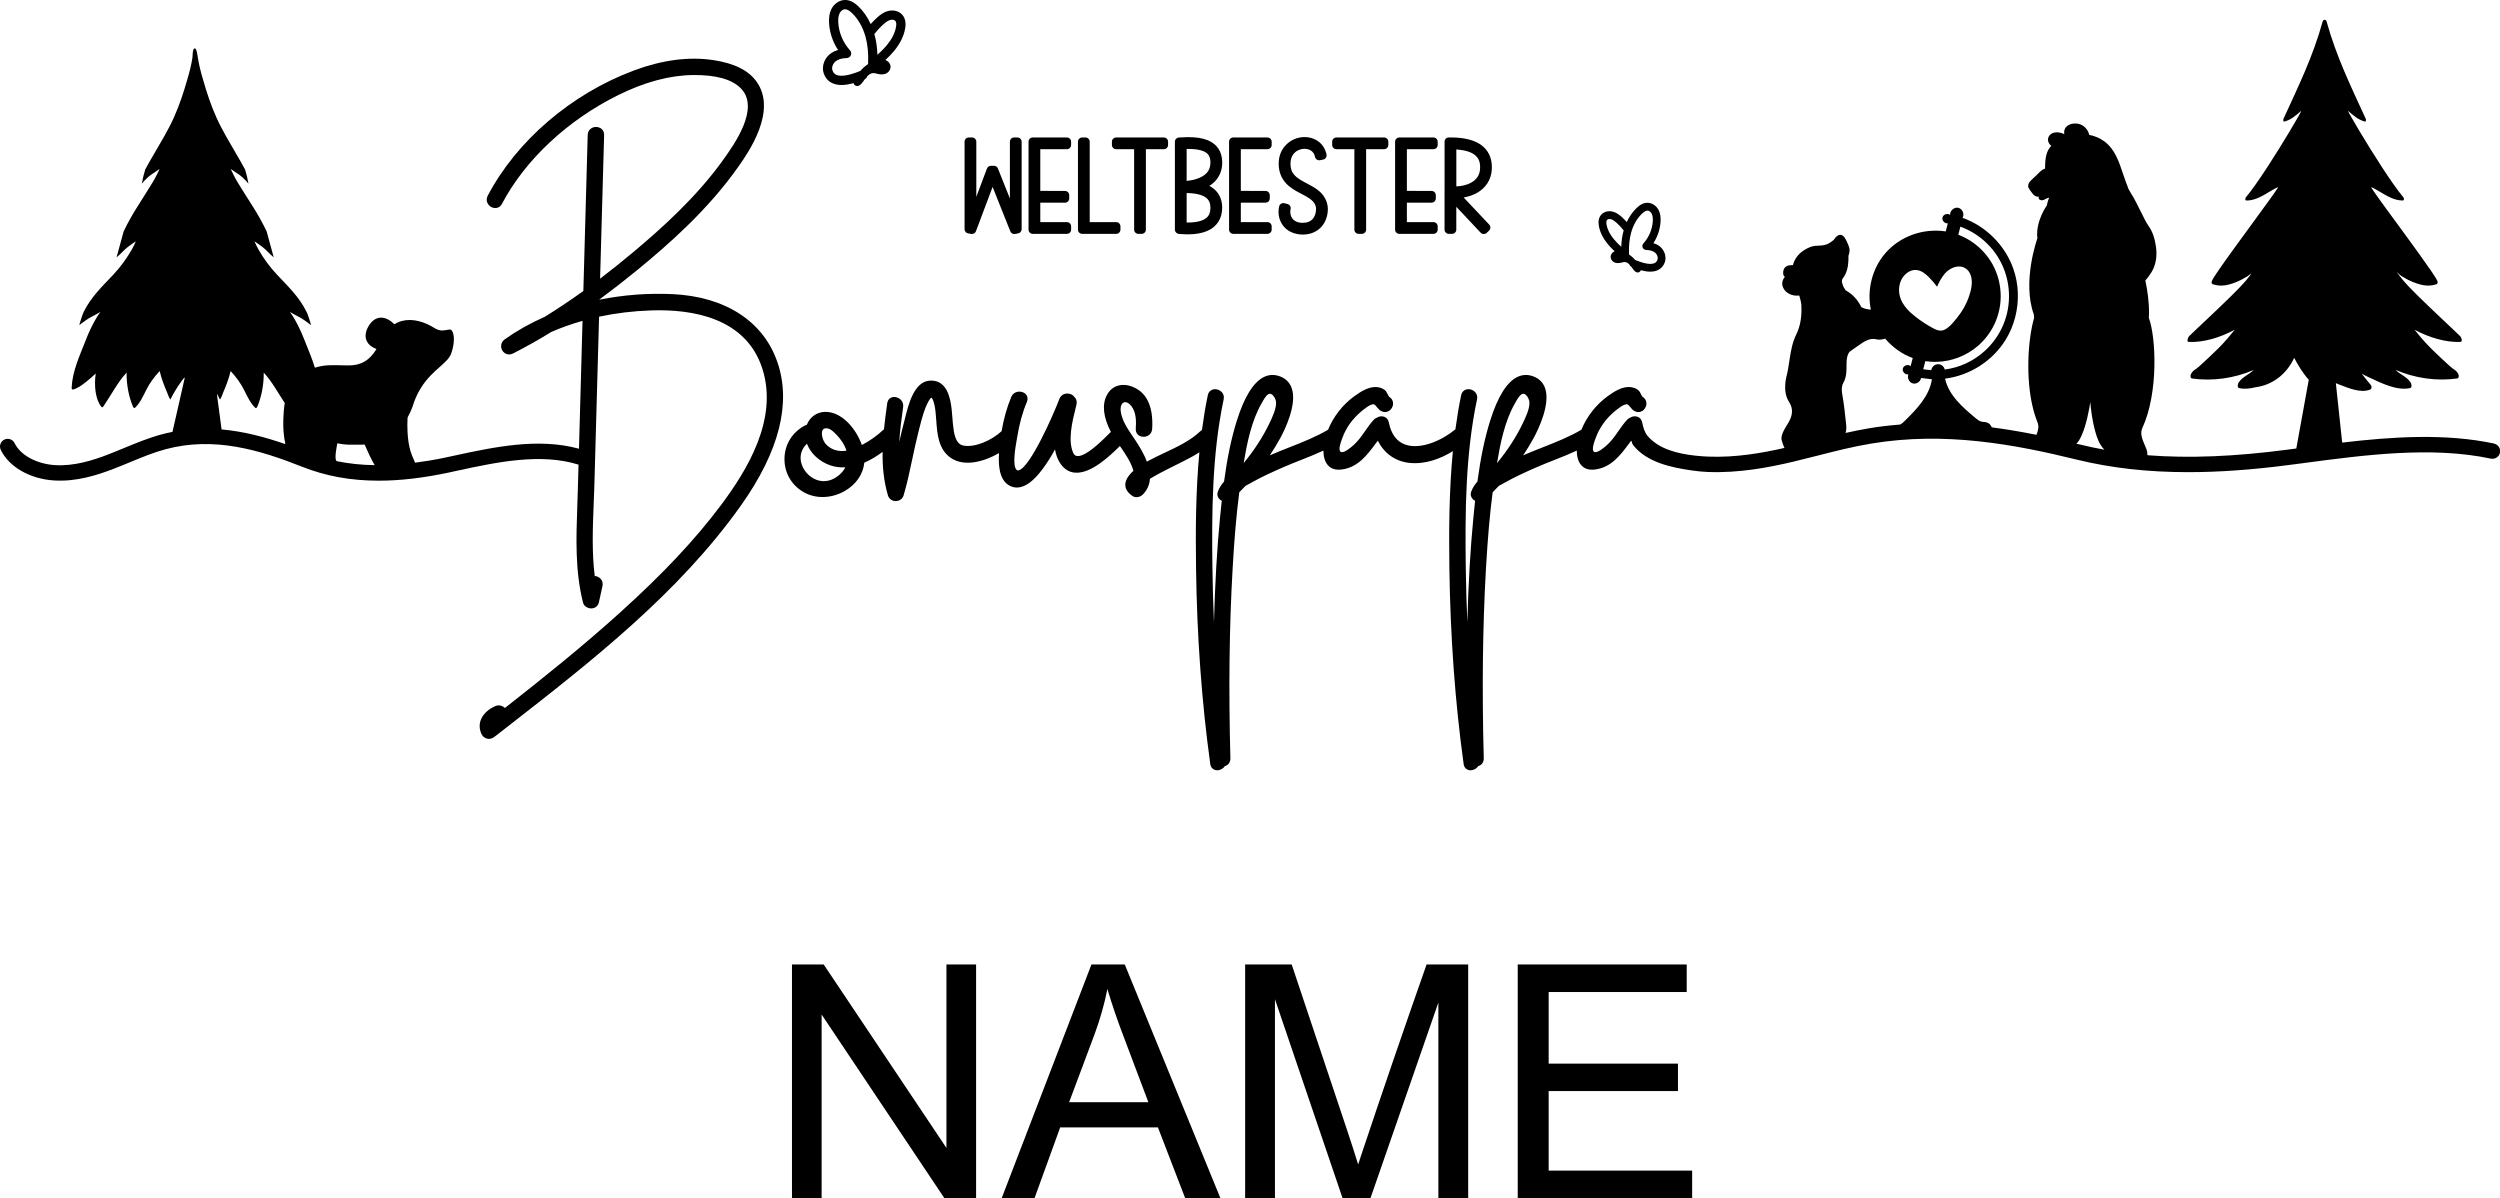 <svg viewBox="61.173 81.139 77.654 37.217" height="37.217mm" width="77.654mm" xmlns:xlink="http://www.w3.org/1999/xlink" xmlns="http://www.w3.org/2000/svg">
    <path d="M85.319,92.385C84.886,91.12,83.7,90.351,82.065,90.275C81.302,90.24,80.538,90.298,79.795,90.447L79.795,90.439C80.171,90.162,80.561,89.859,80.955,89.537C81.938,88.733,83.187,87.637,84.128,86.288C84.422,85.867,85.317,84.585,84.677,83.681C84.425,83.324,83.982,83.103,83.324,83.005C82.568,82.892,81.74,83.001,80.861,83.329C78.917,84.056,77.22,85.51,76.322,87.22C76.244,87.368,76.323,87.511,76.436,87.571C76.544,87.627,76.691,87.612,76.764,87.472C77.482,86.106,78.798,84.874,80.373,84.094C81.194,83.687,81.977,83.477,82.7,83.47C83.423,83.462,83.924,83.606,84.197,83.896C84.773,84.507,83.988,85.611,83.652,86.082C82.815,87.26,81.702,88.252,80.826,88.985C80.487,89.269,80.147,89.54,79.813,89.794L79.938,85.333C79.942,85.173,79.82,85.086,79.696,85.083C79.57,85.076,79.433,85.164,79.428,85.329L79.293,90.178C78.89,90.467,78.484,90.738,78.095,90.979C77.643,91.178,77.226,91.413,76.853,91.678C76.721,91.773,76.715,91.925,76.777,92.028C76.835,92.123,76.964,92.192,77.112,92.117C77.5,91.919,77.902,91.694,78.298,91.45C78.604,91.316,78.93,91.2,79.267,91.105L79.157,95.077C77.889,94.73,76.516,95.026,75.296,95.289L74.999,95.353C74.673,95.423,74.364,95.472,74.062,95.511C74.061,95.503,74.06,95.495,74.057,95.488C74.048,95.463,74.037,95.438,74.026,95.414C73.987,95.332,73.953,95.248,73.927,95.162C73.868,94.967,73.843,94.767,73.832,94.565C73.823,94.419,73.825,94.273,73.832,94.127C73.833,94.113,73.837,94.097,73.844,94.085C73.895,93.993,73.94,93.898,73.976,93.8C74,93.736,74.018,93.671,74.042,93.607C74.155,93.305,74.323,93.037,74.547,92.805C74.64,92.708,74.74,92.618,74.841,92.529C74.92,92.459,74.999,92.389,75.069,92.31C75.128,92.243,75.174,92.17,75.201,92.084C75.229,91.996,75.251,91.905,75.263,91.813C75.274,91.721,75.277,91.629,75.259,91.538C75.251,91.495,75.239,91.454,75.216,91.418C75.196,91.387,75.169,91.37,75.133,91.374C75.101,91.378,75.069,91.383,75.037,91.39C74.97,91.403,74.902,91.411,74.833,91.397C74.779,91.387,74.729,91.365,74.682,91.336C74.598,91.283,74.511,91.236,74.419,91.196C74.26,91.128,74.096,91.083,73.921,91.079C73.748,91.075,73.586,91.113,73.437,91.203C73.432,91.206,73.427,91.209,73.422,91.211C73.42,91.21,73.419,91.21,73.418,91.209C73.409,91.201,73.4,91.192,73.391,91.183C73.325,91.119,73.251,91.066,73.164,91.034C73.011,90.979,72.872,91.003,72.749,91.11C72.712,91.142,72.68,91.179,72.653,91.219C72.587,91.318,72.536,91.423,72.529,91.546C72.524,91.647,72.553,91.738,72.619,91.816C72.674,91.881,72.743,91.926,72.82,91.96C72.835,91.967,72.85,91.973,72.865,91.979C72.863,91.985,72.861,91.99,72.858,91.995C72.809,92.074,72.754,92.149,72.689,92.216C72.585,92.326,72.461,92.405,72.315,92.448C72.201,92.48,72.085,92.491,71.967,92.49C71.847,92.49,71.727,92.485,71.607,92.482C71.46,92.479,71.312,92.483,71.166,92.508C71.093,92.52,71.023,92.539,70.954,92.56C70.868,92.277,70.748,92.001,70.642,91.731C70.579,91.563,70.507,91.4,70.426,91.24C70.398,91.186,70.369,91.132,70.338,91.078C70.316,91.038,70.293,90.999,70.269,90.961C70.24,90.916,70.21,90.871,70.179,90.828C70.265,90.883,70.349,90.925,70.435,90.97C70.579,91.04,70.701,91.141,70.838,91.239C70.8,91.117,70.766,90.999,70.721,90.881C70.711,90.861,70.701,90.84,70.692,90.82C70.464,90.358,70.117,90.032,69.782,89.676C69.562,89.444,69.359,89.169,69.194,88.876C69.152,88.799,69.11,88.715,69.076,88.634C69.165,88.695,69.254,88.753,69.337,88.82C69.453,88.909,69.552,89.035,69.663,89.122C69.666,89.124,69.672,89.126,69.674,89.128C69.599,88.86,69.531,88.595,69.456,88.329C69.326,88.053,69.176,87.791,69.02,87.544C68.87,87.302,68.713,87.066,68.565,86.82C68.56,86.813,68.556,86.804,68.551,86.796C68.471,86.666,68.403,86.528,68.339,86.387C68.432,86.451,68.523,86.511,68.615,86.574C68.678,86.622,68.735,86.673,68.79,86.733C68.795,86.736,68.799,86.737,68.801,86.741C68.828,86.775,68.859,86.809,68.891,86.844C68.866,86.694,68.831,86.552,68.785,86.404C68.698,86.234,68.595,86.069,68.511,85.92C68.298,85.549,68.076,85.19,67.897,84.792C67.725,84.412,67.592,84.006,67.478,83.604C67.411,83.382,67.354,83.154,67.318,82.927C67.311,82.879,67.282,82.622,67.216,82.642C67.149,82.662,67.159,82.875,67.151,82.927C67.116,83.154,67.059,83.382,66.992,83.604C66.878,84.006,66.744,84.412,66.573,84.792C66.394,85.19,66.171,85.549,65.958,85.92C65.874,86.069,65.771,86.234,65.684,86.404C65.639,86.552,65.604,86.694,65.578,86.844C65.61,86.809,65.641,86.775,65.668,86.741C65.67,86.737,65.674,86.736,65.679,86.733C65.734,86.673,65.792,86.622,65.855,86.574C65.946,86.511,66.037,86.451,66.131,86.387C66.097,86.46,66.063,86.532,66.026,86.603C65.988,86.678,65.948,86.75,65.904,86.82C65.756,87.066,65.599,87.302,65.45,87.544C65.294,87.791,65.143,88.053,65.013,88.329C64.938,88.595,64.871,88.86,64.795,89.127C64.797,89.126,64.804,89.124,64.806,89.122C64.917,89.035,65.016,88.909,65.132,88.82C65.215,88.753,65.304,88.694,65.393,88.634C65.359,88.715,65.317,88.798,65.275,88.876C65.11,89.169,64.907,89.443,64.687,89.676C64.352,90.032,64.006,90.357,63.777,90.819C63.768,90.839,63.758,90.861,63.749,90.881C63.703,90.999,63.669,91.117,63.635,91.237C63.768,91.141,63.89,91.04,64.034,90.97C64.12,90.925,64.204,90.882,64.291,90.828C64.232,90.907,64.179,90.99,64.131,91.078C64.012,91.287,63.913,91.504,63.827,91.73C63.646,92.193,63.421,92.672,63.399,93.176C63.391,93.202,63.41,93.238,63.439,93.241C63.63,93.188,63.832,93.016,63.999,92.875C64.047,92.833,64.094,92.786,64.146,92.74C64.091,93.129,64.139,93.54,64.315,93.768C64.33,93.79,64.356,93.8,64.377,93.773C64.62,93.422,64.822,93.016,65.105,92.713C65.099,93.101,65.181,93.487,65.308,93.78C65.32,93.8,65.346,93.824,65.365,93.807C65.52,93.662,65.613,93.456,65.712,93.257C65.822,93.034,65.971,92.838,66.133,92.664C66.187,92.903,66.275,93.119,66.365,93.334C66.382,93.372,66.416,93.483,66.464,93.55C66.549,93.363,66.84,92.898,66.914,92.863C66.914,92.863,66.687,93.865,66.687,93.865L66.53,94.554C66.421,94.575,66.311,94.6,66.2,94.63C65.787,94.741,65.396,94.903,65.018,95.059C64.852,95.128,64.685,95.197,64.517,95.261C64.068,95.434,63.475,95.626,62.872,95.586C62.306,95.548,61.805,95.274,61.627,94.905C61.569,94.786,61.426,94.737,61.308,94.794C61.189,94.851,61.139,94.994,61.197,95.113C61.452,95.64,62.097,96.012,62.84,96.062C63.535,96.11,64.193,95.897,64.688,95.707C64.86,95.641,65.031,95.571,65.201,95.5C65.581,95.343,65.94,95.194,66.324,95.091C67.824,94.689,69.244,95.116,70.555,95.636C71.284,95.926,72.065,96.07,72.935,96.07C73.598,96.07,74.314,95.986,75.099,95.82L75.397,95.755C76.6,95.496,77.959,95.204,79.143,95.571L79.121,96.36C79.117,96.523,79.111,96.686,79.105,96.85C79.07,97.842,79.033,98.869,79.282,99.853C79.311,99.966,79.413,100.033,79.537,100.038C79.657,100.036,79.75,99.963,79.775,99.851L79.887,99.343C79.906,99.256,79.884,99.174,79.824,99.112C79.777,99.064,79.712,99.035,79.646,99.029C79.555,98.298,79.584,97.54,79.613,96.807C79.621,96.609,79.629,96.411,79.635,96.215L79.781,90.976C80.301,90.865,80.844,90.799,81.395,90.781C82.691,90.736,84.344,91.015,84.851,92.585C85.362,94.168,84.362,95.766,83.566,96.831C82.769,97.896,81.769,98.96,80.418,100.179C79.258,101.227,78.021,102.216,76.855,103.131C76.783,103.06,76.671,103.022,76.556,103.072C76.227,103.216,75.963,103.531,76.117,103.914C76.152,104,76.215,104.06,76.294,104.081C76.315,104.087,76.337,104.09,76.358,104.09C76.418,104.09,76.479,104.067,76.534,104.024L76.914,103.729C79.543,101.681,82.262,99.563,84.2,96.823C85.38,95.153,85.757,93.66,85.32,92.384L85.319,92.385zM71.629,95.462C71.605,95.434,71.598,95.4,71.596,95.365C71.592,95.294,71.599,95.224,71.609,95.154C71.62,95.082,71.632,95.011,71.644,94.94C71.646,94.93,71.648,94.921,71.65,94.909C71.676,94.913,71.701,94.917,71.725,94.922C71.857,94.945,71.989,94.956,72.123,94.952C72.216,94.95,72.309,94.953,72.402,94.952C72.434,94.952,72.466,94.948,72.499,94.946C72.503,94.955,72.507,94.963,72.51,94.971C72.598,95.179,72.694,95.382,72.805,95.578C72.807,95.582,72.809,95.585,72.811,95.588C72.397,95.581,72.003,95.541,71.629,95.462L71.629,95.462zM68.056,94.478L67.908,93.366C67.949,93.438,67.984,93.503,68.005,93.551C68.054,93.484,68.087,93.372,68.104,93.335C68.194,93.119,68.283,92.903,68.336,92.664C68.499,92.839,68.647,93.035,68.758,93.258C68.857,93.457,68.95,93.662,69.104,93.808C69.124,93.825,69.15,93.801,69.161,93.781C69.289,93.487,69.37,93.102,69.365,92.713C69.618,92.985,69.807,93.338,70.019,93.66C70.015,93.682,70.01,93.705,70.007,93.727C69.998,93.788,69.992,93.849,69.987,93.91C69.981,94.001,69.977,94.093,69.973,94.184C69.968,94.301,69.972,94.418,69.98,94.535C69.99,94.67,70.009,94.803,70.036,94.934C69.401,94.713,68.741,94.538,68.057,94.478L68.056,94.478z" style="stroke:none;fill:#000000;fill-rule:evenodd"></path>
    <path d="M91.243,88.388L91.34,88.405C91.402,88.417,91.465,88.382,91.487,88.322L92.005,86.945L92.555,88.325C92.576,88.376,92.625,88.409,92.678,88.409C92.687,88.409,92.695,88.408,92.703,88.406L92.8,88.388C92.862,88.376,92.907,88.321,92.907,88.257L92.907,85.541C92.907,85.468,92.848,85.409,92.774,85.409L92.674,85.409C92.601,85.409,92.542,85.468,92.542,85.541L92.542,87.305C92.542,87.305,92.17,86.372,92.17,86.372C92.15,86.321,92.106,86.289,92.045,86.288L91.952,86.289C91.897,86.289,91.848,86.324,91.829,86.375L91.499,87.253L91.499,85.541C91.499,85.468,91.44,85.409,91.366,85.409L91.266,85.409C91.193,85.409,91.134,85.468,91.134,85.541L91.134,88.258C91.134,88.322,91.18,88.377,91.243,88.388L91.243,88.388z" style="stroke:none;fill:#000000;fill-rule:evenodd"></path>
    <path d="M93.253,88.403L94.311,88.403C94.384,88.403,94.444,88.344,94.444,88.271L94.444,88.171C94.444,88.097,94.384,88.038,94.311,88.038L93.486,88.038L93.486,87.434L94.252,87.435L94.253,87.435C94.288,87.435,94.321,87.421,94.346,87.397C94.371,87.372,94.385,87.338,94.385,87.303L94.385,87.203C94.386,87.129,94.326,87.07,94.253,87.07L93.486,87.068L93.486,85.774L94.311,85.774C94.384,85.774,94.443,85.714,94.443,85.641L94.443,85.541C94.443,85.468,94.384,85.409,94.311,85.409L93.253,85.409C93.18,85.409,93.121,85.468,93.121,85.541L93.121,88.271C93.121,88.344,93.18,88.403,93.253,88.403L93.253,88.403z" style="stroke:none;fill:#000000;fill-rule:evenodd"></path>
    <path d="M94.789,88.403L95.844,88.403C95.917,88.403,95.976,88.344,95.976,88.271L95.976,88.171C95.976,88.097,95.917,88.038,95.844,88.038L95.021,88.038L95.021,85.541C95.021,85.468,94.962,85.409,94.889,85.409L94.789,85.409C94.715,85.409,94.656,85.468,94.656,85.541L94.656,88.271C94.656,88.344,94.715,88.403,94.789,88.403L94.789,88.403z" style="stroke:none;fill:#000000;fill-rule:evenodd"></path>
    <path d="M95.844,85.774L96.401,85.774L96.401,88.271C96.401,88.344,96.46,88.403,96.533,88.403L96.633,88.403C96.707,88.403,96.766,88.344,96.766,88.271L96.766,85.774L97.323,85.774C97.396,85.774,97.455,85.714,97.455,85.641L97.455,85.541C97.455,85.468,97.396,85.409,97.323,85.409L95.844,85.409C95.771,85.409,95.711,85.468,95.711,85.541L95.711,85.641C95.711,85.714,95.771,85.774,95.844,85.774L95.844,85.774z" style="stroke:none;fill:#000000;fill-rule:evenodd"></path>
    <path d="M97.788,88.404L97.834,88.408C97.914,88.414,97.994,88.418,98.073,88.418C98.313,88.418,98.517,88.382,98.679,88.31C98.974,88.18,99.136,87.924,99.136,87.59C99.136,87.395,99.077,87.222,98.966,87.092C98.905,87.021,98.828,86.961,98.737,86.913C98.798,86.875,98.852,86.832,98.9,86.784C99.045,86.639,99.127,86.448,99.136,86.232L99.137,86.186C99.137,86.019,99.097,85.875,99.02,85.757C98.942,85.641,98.828,85.551,98.68,85.492C98.525,85.43,98.332,85.399,98.09,85.399L98.05,85.399C97.979,85.4,97.908,85.403,97.838,85.408L97.792,85.41C97.722,85.415,97.667,85.473,97.667,85.543L97.667,88.271C97.667,88.34,97.72,88.398,97.789,88.404L97.788,88.404zM98.032,87.135C98.167,87.138,98.325,87.149,98.462,87.193C98.562,87.226,98.638,87.272,98.688,87.33C98.744,87.396,98.77,87.478,98.77,87.59C98.77,87.787,98.699,87.902,98.531,87.976C98.411,88.029,98.234,88.055,98.032,88.052L98.032,87.134L98.032,87.135zM98.054,85.765L98.089,85.765C98.284,85.766,98.437,85.788,98.544,85.831C98.623,85.863,98.679,85.904,98.715,85.959C98.753,86.017,98.771,86.091,98.771,86.185L98.77,86.217C98.765,86.345,98.724,86.443,98.641,86.526C98.57,86.597,98.47,86.654,98.342,86.696C98.228,86.733,98.114,86.751,98.032,86.759L98.032,85.766C98.039,85.766,98.046,85.766,98.054,85.765L98.054,85.765z" style="stroke:none;fill:#000000;fill-rule:evenodd"></path>
    <path d="M99.483,88.403L100.54,88.403C100.613,88.403,100.673,88.344,100.673,88.271L100.673,88.171C100.673,88.097,100.613,88.038,100.54,88.038L99.715,88.038L99.715,87.434L100.481,87.435C100.521,87.432,100.55,87.422,100.575,87.397C100.6,87.372,100.614,87.338,100.614,87.303L100.614,87.203C100.614,87.129,100.555,87.07,100.482,87.07L99.715,87.068L99.715,85.774L100.54,85.774C100.613,85.774,100.673,85.714,100.673,85.641L100.673,85.541C100.673,85.468,100.613,85.409,100.54,85.409L99.482,85.409C99.409,85.409,99.35,85.468,99.35,85.541L99.35,88.271C99.35,88.344,99.409,88.403,99.482,88.403L99.483,88.403z" style="stroke:none;fill:#000000;fill-rule:evenodd"></path>
    <path d="M101.164,87.475L101.067,87.451C101.033,87.443,100.997,87.448,100.966,87.467C100.936,87.485,100.914,87.514,100.906,87.549C100.892,87.605,100.885,87.663,100.885,87.721C100.885,87.865,100.927,88.003,101.005,88.118C101.135,88.31,101.354,88.419,101.635,88.426C101.889,88.426,102.106,88.328,102.246,88.151C102.357,88.011,102.418,87.826,102.418,87.629C102.418,87.615,102.417,87.602,102.416,87.578C102.395,87.376,102.302,87.204,102.139,87.067C102.025,86.972,101.895,86.904,101.769,86.838L101.71,86.807C101.594,86.745,101.464,86.672,101.379,86.576C101.294,86.481,101.257,86.371,101.257,86.221C101.257,85.93,101.445,85.796,101.622,85.767C101.716,85.752,101.81,85.767,101.881,85.808C101.955,85.852,102,85.918,102.019,86.01C102.033,86.082,102.104,86.129,102.174,86.115L102.273,86.096C102.344,86.081,102.391,86.012,102.377,85.94C102.339,85.747,102.228,85.588,102.064,85.493C101.956,85.43,101.828,85.396,101.695,85.396L101.692,85.396C101.65,85.396,101.606,85.4,101.564,85.407C101.24,85.46,100.891,85.737,100.891,86.221C100.891,86.457,100.964,86.658,101.106,86.819C101.231,86.96,101.388,87.05,101.539,87.13L101.595,87.159C101.712,87.221,101.823,87.279,101.904,87.347C101.998,87.426,102.041,87.503,102.052,87.606L102.052,87.628C102.052,87.742,102.019,87.85,101.96,87.924C101.887,88.016,101.781,88.061,101.629,88.061L101.629,88.061C101.479,88.057,101.371,88.007,101.307,87.913C101.271,87.859,101.251,87.791,101.251,87.72C101.251,87.691,101.254,87.663,101.261,87.636C101.278,87.565,101.235,87.493,101.164,87.476L101.164,87.475z" style="stroke:none;fill:#000000;fill-rule:evenodd"></path>
    <path d="M102.685,85.774L103.242,85.774L103.242,88.271C103.242,88.344,103.301,88.403,103.374,88.403L103.474,88.403C103.548,88.403,103.607,88.344,103.607,88.271L103.607,85.774L104.164,85.774C104.237,85.774,104.297,85.714,104.297,85.641L104.297,85.541C104.297,85.468,104.237,85.409,104.164,85.409L102.685,85.409C102.612,85.409,102.552,85.468,102.552,85.541L102.552,85.641C102.552,85.714,102.612,85.774,102.685,85.774z" style="stroke:none;fill:#000000;fill-rule:evenodd"></path>
    <path d="M104.64,88.403L105.698,88.403C105.771,88.403,105.83,88.344,105.83,88.271L105.83,88.171C105.83,88.097,105.771,88.038,105.698,88.038L104.873,88.038L104.873,87.434L105.639,87.435C105.673,87.432,105.708,87.422,105.733,87.397C105.757,87.372,105.772,87.338,105.772,87.303L105.772,87.203C105.772,87.129,105.713,87.07,105.64,87.07L104.873,87.068L104.873,85.774L105.697,85.774C105.771,85.774,105.83,85.714,105.83,85.641L105.83,85.541C105.83,85.468,105.771,85.409,105.697,85.409L104.64,85.409C104.567,85.409,104.507,85.468,104.507,85.541L104.507,88.271C104.507,88.344,104.567,88.403,104.64,88.403L104.64,88.403z" style="stroke:none;fill:#000000;fill-rule:evenodd"></path>
    <path d="M106.176,88.403L106.276,88.403C106.349,88.403,106.408,88.344,106.408,88.271L106.408,87.563C106.408,87.563,107.165,88.367,107.165,88.367C107.189,88.392,107.222,88.407,107.257,88.408L107.261,88.408C107.295,88.408,107.328,88.395,107.352,88.372L107.425,88.304C107.478,88.253,107.481,88.169,107.431,88.116L106.636,87.273C106.791,87.246,106.933,87.197,107.055,87.128C107.325,86.974,107.486,86.724,107.509,86.424C107.512,86.393,107.513,86.362,107.513,86.332C107.513,86.045,107.403,85.81,107.194,85.653C106.974,85.488,106.658,85.408,106.227,85.408L106.177,85.408C106.103,85.408,106.044,85.467,106.044,85.54L106.043,88.27C106.043,88.306,106.057,88.339,106.082,88.364C106.107,88.389,106.14,88.403,106.175,88.403L106.176,88.403zM106.409,86.929L106.409,85.78C106.66,85.798,106.854,85.854,106.974,85.945C107.093,86.034,107.148,86.156,107.148,86.327C107.148,86.349,107.147,86.372,107.145,86.396C107.131,86.579,107.042,86.715,106.874,86.81C106.75,86.881,106.587,86.922,106.409,86.929L106.409,86.929z" style="stroke:none;fill:#000000;fill-rule:evenodd"></path>
    <path d="M111.115,88.723C111.173,88.794,111.24,88.863,111.326,88.944L111.323,88.945C111.252,88.976,111.204,89.041,111.202,89.112C111.199,89.194,111.26,89.273,111.346,89.3C111.412,89.32,111.476,89.311,111.529,89.298L111.558,89.292C111.589,89.284,111.619,89.276,111.643,89.278C111.706,89.28,111.763,89.332,111.785,89.354C111.795,89.386,111.816,89.411,111.844,89.426C111.853,89.438,111.862,89.449,111.871,89.462L111.896,89.497C111.937,89.552,111.983,89.603,112.042,89.603C112.052,89.603,112.062,89.602,112.071,89.599C112.085,89.595,112.123,89.58,112.139,89.532C112.249,89.562,112.345,89.577,112.432,89.577L112.433,89.577C112.517,89.577,112.593,89.563,112.657,89.535C112.764,89.488,112.84,89.406,112.883,89.291C112.941,89.132,112.887,88.935,112.75,88.811C112.691,88.757,112.617,88.717,112.53,88.692C112.659,88.495,112.736,88.267,112.752,88.032C112.762,87.888,112.744,87.771,112.697,87.674C112.63,87.536,112.497,87.443,112.359,87.438C112.241,87.432,112.128,87.486,112.008,87.6C111.884,87.719,111.782,87.865,111.703,88.036C111.647,87.974,111.597,87.923,111.546,87.877C111.473,87.813,111.384,87.743,111.271,87.713C111.131,87.676,110.987,87.716,110.903,87.816C110.833,87.901,110.81,88.018,110.837,88.163C110.872,88.353,110.965,88.541,111.115,88.722L111.115,88.723zM111.09,87.971C111.112,87.944,111.162,87.935,111.21,87.947C111.273,87.964,111.334,88.013,111.385,88.058C111.464,88.128,111.538,88.208,111.607,88.296L111.606,88.299C111.562,88.456,111.538,88.621,111.531,88.804C111.459,88.738,111.374,88.657,111.302,88.569C111.178,88.419,111.102,88.268,111.076,88.12C111.063,88.05,111.068,87.997,111.09,87.97L111.09,87.971zM111.839,88.365C111.905,88.127,112.021,87.923,112.176,87.775C112.242,87.712,112.299,87.68,112.347,87.68L112.35,87.68C112.398,87.682,112.452,87.723,112.479,87.781C112.508,87.839,112.518,87.914,112.511,88.016C112.493,88.27,112.39,88.513,112.219,88.701C112.187,88.736,112.178,88.787,112.197,88.83C112.216,88.874,112.259,88.903,112.306,88.903C112.428,88.906,112.528,88.937,112.588,88.991C112.653,89.049,112.681,89.14,112.656,89.207C112.636,89.261,112.607,89.294,112.561,89.314C112.447,89.363,112.247,89.33,111.967,89.216C111.935,89.181,111.906,89.151,111.878,89.125C111.847,89.098,111.813,89.071,111.774,89.045C111.762,88.787,111.784,88.564,111.839,88.365L111.839,88.365z" style="stroke:none;fill:#000000;fill-rule:evenodd"></path>
    <path d="M86.763,83.428C86.815,83.57,86.908,83.671,87.039,83.727C87.202,83.798,87.414,83.797,87.683,83.721C87.702,83.783,87.749,83.802,87.765,83.806C87.776,83.81,87.788,83.811,87.799,83.811C87.87,83.811,87.926,83.749,87.975,83.682L88.007,83.639C88.018,83.623,88.029,83.608,88.041,83.593C88.077,83.575,88.103,83.542,88.113,83.506C88.147,83.471,88.216,83.411,88.295,83.409C88.326,83.407,88.362,83.416,88.407,83.427L88.437,83.434C88.502,83.449,88.58,83.461,88.66,83.436C88.765,83.404,88.838,83.309,88.835,83.209C88.832,83.124,88.775,83.045,88.689,83.008C88.684,83.006,88.68,83.004,88.675,83.003C88.786,82.9,88.87,82.812,88.944,82.722C89.129,82.498,89.245,82.266,89.287,82.032C89.32,81.853,89.293,81.71,89.206,81.606C89.105,81.484,88.929,81.436,88.757,81.481C88.618,81.517,88.508,81.604,88.419,81.683C88.354,81.741,88.29,81.806,88.219,81.886C88.12,81.672,87.992,81.487,87.837,81.339C87.691,81.198,87.549,81.133,87.407,81.139C87.238,81.146,87.076,81.26,86.993,81.429C86.936,81.548,86.914,81.692,86.926,81.869C86.946,82.163,87.042,82.447,87.205,82.692C87.094,82.723,87.001,82.773,86.926,82.841C86.758,82.993,86.691,83.234,86.763,83.429L86.763,83.428zM88.61,81.897C88.674,81.84,88.75,81.779,88.83,81.758C88.891,81.742,88.957,81.755,88.985,81.789C89.014,81.824,89.021,81.891,89.004,81.98C88.97,82.165,88.876,82.353,88.723,82.539C88.629,82.652,88.523,82.754,88.427,82.841C88.419,82.609,88.389,82.4,88.334,82.203L88.332,82.195C88.418,82.085,88.511,81.985,88.61,81.897L88.61,81.897zM87.118,83.054C87.194,82.985,87.319,82.946,87.472,82.943C87.528,82.942,87.579,82.908,87.601,82.857C87.624,82.805,87.614,82.745,87.576,82.703C87.363,82.469,87.233,82.165,87.212,81.849C87.203,81.722,87.216,81.628,87.251,81.555C87.287,81.48,87.354,81.428,87.417,81.426L87.421,81.426C87.482,81.426,87.555,81.466,87.638,81.545C87.83,81.73,87.975,81.984,88.057,82.28C88.126,82.528,88.152,82.806,88.137,83.129C88.087,83.162,88.045,83.195,88.007,83.23C87.971,83.262,87.934,83.299,87.896,83.342C87.547,83.485,87.297,83.526,87.153,83.464C87.094,83.438,87.057,83.396,87.032,83.329C87,83.243,87.036,83.127,87.118,83.054L87.118,83.054z" style="stroke:none;fill:#000000;fill-rule:evenodd"></path>
    <path d="M138.642,94.916C137.132,94.595,135.482,94.703,133.925,94.887C133.925,94.887,133.807,93.779,133.807,93.779L133.728,93.04C133.754,93.052,133.78,93.063,133.806,93.073C134.104,93.185,134.493,93.362,134.794,93.239C134.847,93.217,134.849,93.136,134.809,93.091C134.714,92.983,134.625,92.867,134.536,92.749C134.609,92.788,134.682,92.827,134.757,92.86C135.147,93.039,135.609,93.28,136.029,93.195C136.104,93.18,136.082,93.066,136.047,93.014C135.921,92.832,135.732,92.777,135.58,92.628C136.197,92.891,136.85,92.983,137.499,92.895C137.552,92.887,137.557,92.799,137.53,92.754C137.445,92.609,137.4,92.634,137.275,92.518C137.088,92.345,136.9,92.176,136.718,91.995C136.667,91.944,136.617,91.893,136.567,91.84C136.557,91.829,136.547,91.819,136.537,91.808C136.487,91.755,136.438,91.7,136.389,91.644C136.315,91.559,136.244,91.469,136.172,91.381C136.637,91.629,137.143,91.777,137.596,91.76C137.678,91.756,137.626,91.619,137.594,91.586C137.414,91.405,136.735,90.783,136.24,90.291C136.222,90.273,136.205,90.256,136.188,90.238C136.181,90.231,136.174,90.224,136.167,90.217C136.149,90.199,136.131,90.181,136.113,90.163C136.108,90.158,136.102,90.152,136.097,90.147C136.052,90.101,136.01,90.057,135.97,90.015C135.965,90.009,135.96,90.003,135.954,89.998C135.941,89.983,135.928,89.969,135.915,89.955C135.909,89.948,135.902,89.941,135.896,89.935C135.885,89.922,135.874,89.91,135.864,89.898C135.858,89.892,135.852,89.885,135.847,89.879C135.837,89.867,135.827,89.855,135.817,89.844C135.813,89.839,135.808,89.834,135.804,89.829C135.791,89.813,135.778,89.797,135.767,89.783C135.72,89.725,135.675,89.666,135.63,89.606C135.63,89.601,135.63,89.598,135.63,89.596C135.648,89.616,135.667,89.636,135.688,89.653C135.735,89.695,135.786,89.729,135.841,89.756C135.921,89.809,136.032,89.863,136.119,89.897C136.37,89.997,136.596,90.055,136.854,89.967C136.895,89.953,136.898,89.9,136.879,89.857C136.78,89.645,135.984,88.569,135.41,87.783C135.39,87.757,135.372,87.731,135.353,87.706C135.305,87.64,135.259,87.576,135.214,87.515C135.147,87.422,135.085,87.337,135.03,87.259C134.993,87.207,134.961,87.161,134.933,87.121C134.928,87.114,134.923,87.107,134.919,87.101C134.913,87.091,134.906,87.082,134.9,87.073C134.89,87.059,134.882,87.046,134.874,87.034C134.87,87.029,134.868,87.025,134.865,87.02C134.859,87.012,134.854,87.003,134.849,86.996C134.847,86.992,134.845,86.989,134.843,86.985C134.837,86.976,134.831,86.967,134.828,86.96C134.807,86.921,135.106,87.102,135.064,87.077C135.306,87.221,135.536,87.367,135.806,87.367C135.849,87.367,135.857,87.303,135.826,87.268C135.473,86.851,134.842,85.847,134.451,85.192C134.349,85.021,134.263,84.874,134.203,84.767C134.201,84.764,134.199,84.761,134.198,84.758C134.188,84.742,134.179,84.726,134.171,84.711C134.167,84.704,134.163,84.698,134.16,84.691C134.157,84.685,134.154,84.68,134.151,84.675C134.146,84.665,134.141,84.656,134.137,84.648C134.135,84.645,134.134,84.642,134.132,84.64C134.128,84.632,134.124,84.624,134.121,84.617C134.12,84.615,134.119,84.613,134.118,84.611C134.114,84.604,134.111,84.598,134.11,84.594C134.11,84.588,134.109,84.584,134.109,84.584C134.283,84.734,134.425,84.86,134.626,84.914C134.667,84.925,134.672,84.862,134.657,84.829C134.204,83.841,133.742,82.899,133.441,81.808C133.435,81.785,133.422,81.77,133.407,81.762C133.403,81.758,133.399,81.755,133.392,81.754C133.389,81.754,133.384,81.753,133.379,81.753C133.375,81.753,133.371,81.754,133.366,81.755C133.361,81.756,133.356,81.758,133.352,81.762C133.338,81.771,133.324,81.785,133.318,81.808C133.017,82.899,132.554,83.841,132.102,84.829C132.087,84.862,132.092,84.926,132.133,84.914C132.334,84.86,132.477,84.734,132.65,84.584C132.65,84.584,132.648,84.591,132.646,84.602C132.644,84.608,132.64,84.615,132.636,84.623C132.635,84.626,132.634,84.628,132.633,84.63C132.628,84.638,132.623,84.648,132.618,84.658C132.617,84.661,132.615,84.664,132.613,84.667C132.609,84.675,132.604,84.684,132.599,84.693C132.596,84.698,132.593,84.704,132.59,84.709C132.585,84.719,132.579,84.728,132.574,84.739C132.567,84.75,132.561,84.762,132.554,84.774C132.552,84.778,132.549,84.782,132.547,84.786C132.484,84.897,132.396,85.047,132.292,85.221C131.9,85.876,131.282,86.857,130.933,87.269C130.903,87.304,130.91,87.368,130.954,87.368C131.223,87.368,131.454,87.222,131.695,87.078C131.662,87.097,131.841,86.989,131.908,86.962C131.922,86.956,131.93,86.954,131.932,86.957C131.931,86.959,131.93,86.962,131.929,86.964C131.925,86.972,131.919,86.981,131.912,86.993C131.911,86.995,131.909,86.997,131.908,87C131.902,87.009,131.895,87.02,131.887,87.031C131.885,87.035,131.883,87.039,131.88,87.042C131.873,87.053,131.865,87.065,131.856,87.078C131.852,87.084,131.849,87.089,131.845,87.095C131.837,87.105,131.829,87.117,131.821,87.129C131.78,87.188,131.729,87.259,131.671,87.34C131.142,88.078,130,89.601,129.881,89.857C129.861,89.9,129.864,89.954,129.905,89.967C130.164,90.055,130.389,89.998,130.641,89.898C130.727,89.863,130.839,89.809,130.92,89.757C130.966,89.734,131.01,89.704,131.051,89.67C131.065,89.659,131.078,89.647,131.092,89.634C131.086,89.648,131.079,89.664,131.072,89.683C131.046,89.717,131.019,89.751,130.992,89.784C130.981,89.8,130.967,89.816,130.952,89.833C130.948,89.838,130.944,89.843,130.94,89.848C130.928,89.862,130.916,89.876,130.903,89.891C130.899,89.896,130.894,89.901,130.889,89.906C130.854,89.945,130.815,89.988,130.772,90.033C130.766,90.04,130.759,90.047,130.753,90.054C130.737,90.07,130.72,90.087,130.704,90.105C130.697,90.112,130.689,90.119,130.682,90.127C130.66,90.15,130.638,90.172,130.615,90.196C130.613,90.197,130.612,90.198,130.61,90.2C130.585,90.226,130.559,90.252,130.532,90.279C130.526,90.284,130.52,90.29,130.515,90.296C130.491,90.32,130.467,90.343,130.443,90.367C129.957,90.846,129.336,91.415,129.166,91.587C129.133,91.62,129.082,91.757,129.164,91.761C129.617,91.778,130.122,91.63,130.587,91.382C130.515,91.47,130.444,91.56,130.37,91.645C130.325,91.697,130.279,91.748,130.233,91.798C130.223,91.808,130.214,91.819,130.204,91.829C130.159,91.876,130.114,91.923,130.068,91.969C129.878,92.16,129.681,92.338,129.484,92.519C129.359,92.635,129.315,92.61,129.23,92.755C129.202,92.8,129.208,92.889,129.26,92.896C129.91,92.984,130.562,92.892,131.176,92.632C131.028,92.778,130.839,92.833,130.713,93.015C130.677,93.067,130.656,93.181,130.731,93.196C130.896,93.23,131.068,93.21,131.239,93.166C131.719,93.106,132.181,92.798,132.435,92.254C132.524,92.43,132.624,92.594,132.735,92.746C132.78,92.808,132.831,92.878,132.887,92.935L132.5,95.07L132.236,95.105C130.594,95.321,129.17,95.379,127.886,95.28C127.88,95.27,127.875,95.26,127.869,95.251C127.909,95.064,127.583,94.725,127.718,94.433C128.225,93.334,128.141,91.603,127.919,91.011C127.923,90.963,127.925,90.916,127.925,90.872C127.928,90.52,127.878,90.166,127.811,89.853C127.881,89.773,127.947,89.686,128.005,89.589C128.15,89.348,128.18,89.063,128.139,88.789C128.103,88.554,128.045,88.347,127.908,88.154C127.822,88.033,127.76,87.885,127.691,87.754C127.581,87.545,127.485,87.323,127.354,87.127C127.331,87.086,127.309,87.044,127.286,87.003C127.227,86.85,127.17,86.696,127.118,86.54C126.991,86.162,126.869,85.775,126.535,85.529C126.396,85.427,126.235,85.36,126.067,85.328C126.037,85.185,125.936,85.06,125.798,85.005C125.639,84.941,125.383,84.973,125.308,85.15C125.286,85.202,125.284,85.256,125.295,85.308C125.203,85.261,125.099,85.237,124.997,85.254C124.918,85.266,124.84,85.315,124.806,85.39C124.767,85.474,124.787,85.562,124.847,85.631C124.86,85.646,124.875,85.658,124.89,85.669C124.872,85.688,124.855,85.707,124.84,85.727C124.705,85.906,124.7,86.157,124.695,86.377C124.586,86.406,124.502,86.512,124.422,86.589C124.363,86.644,124.302,86.698,124.246,86.756C124.203,86.801,124.167,86.856,124.172,86.919C124.172,86.924,124.171,86.929,124.171,86.935C124.171,86.951,124.178,86.965,124.189,86.979C124.213,87.033,124.258,87.085,124.29,87.129C124.327,87.18,124.373,87.23,124.436,87.245C124.459,87.25,124.481,87.25,124.502,87.247C124.499,87.261,124.496,87.278,124.497,87.298C124.497,87.33,124.552,87.365,124.609,87.36C124.681,87.353,124.699,87.308,124.821,87.278C124.789,87.358,124.766,87.44,124.749,87.523C124.749,87.523,124.393,88.015,124.457,88.543C124.457,88.543,123.973,89.883,124.349,90.914C124.351,90.948,124.353,90.982,124.356,91.015C124.354,91.024,124.351,91.032,124.349,91.041C124.348,91.044,124.347,91.047,124.346,91.05C124.339,91.075,124.332,91.103,124.325,91.131C124.324,91.133,124.323,91.136,124.323,91.139C124.32,91.151,124.317,91.162,124.314,91.174C124.314,91.177,124.313,91.18,124.312,91.183C124.305,91.213,124.299,91.243,124.292,91.273C124.292,91.277,124.291,91.28,124.29,91.284C124.288,91.296,124.285,91.309,124.282,91.322C124.282,91.326,124.281,91.329,124.281,91.332C124.278,91.348,124.275,91.364,124.271,91.384C124.268,91.399,124.266,91.414,124.263,91.429C124.262,91.434,124.262,91.438,124.261,91.442C124.259,91.456,124.257,91.469,124.254,91.482C124.254,91.486,124.253,91.49,124.252,91.493C124.25,91.51,124.247,91.527,124.244,91.545C124.244,91.548,124.243,91.551,124.243,91.554C124.241,91.568,124.239,91.582,124.237,91.597C124.236,91.602,124.236,91.608,124.235,91.613C124.233,91.627,124.231,91.64,124.229,91.654C124.229,91.658,124.228,91.662,124.228,91.667C124.225,91.684,124.223,91.701,124.221,91.719C124.221,91.725,124.22,91.73,124.219,91.736C124.218,91.748,124.216,91.761,124.215,91.774C124.214,91.78,124.214,91.787,124.213,91.794C124.211,91.807,124.21,91.82,124.209,91.833C124.208,91.839,124.208,91.844,124.207,91.85C124.206,91.867,124.204,91.885,124.202,91.902C124.202,91.91,124.201,91.917,124.2,91.925C124.199,91.936,124.199,91.947,124.198,91.959C124.197,91.967,124.196,91.976,124.196,91.984C124.195,91.996,124.194,92.008,124.193,92.02C124.192,92.032,124.192,92.044,124.191,92.056C124.19,92.069,124.189,92.081,124.188,92.093C124.188,92.103,124.187,92.112,124.187,92.122C124.186,92.132,124.186,92.141,124.185,92.15C124.184,92.161,124.184,92.171,124.183,92.181C124.183,92.191,124.183,92.2,124.182,92.21C124.181,92.228,124.181,92.247,124.18,92.265C124.18,92.273,124.179,92.281,124.179,92.289C124.179,92.301,124.178,92.313,124.178,92.324C124.178,92.332,124.178,92.339,124.178,92.347C124.177,92.359,124.177,92.371,124.177,92.384C124.177,92.386,124.177,92.389,124.177,92.392C124.176,92.419,124.176,92.447,124.176,92.474C124.176,92.48,124.176,92.485,124.176,92.49C124.176,92.504,124.176,92.517,124.176,92.531C124.176,92.536,124.176,92.541,124.176,92.546C124.176,92.592,124.177,92.638,124.178,92.684C124.178,92.687,124.178,92.691,124.178,92.694C124.179,92.709,124.179,92.725,124.18,92.74L124.18,92.747C124.182,92.796,124.184,92.845,124.187,92.899C124.195,93.033,124.208,93.168,124.225,93.305C124.228,93.327,124.231,93.349,124.235,93.371C124.235,93.374,124.235,93.377,124.236,93.379C124.239,93.4,124.242,93.421,124.245,93.442L124.247,93.453C124.25,93.472,124.254,93.492,124.257,93.512C124.258,93.516,124.258,93.52,124.259,93.525C124.262,93.544,124.266,93.563,124.269,93.582C124.27,93.587,124.271,93.591,124.272,93.596C124.276,93.614,124.279,93.633,124.283,93.651C124.284,93.656,124.285,93.661,124.286,93.667C124.29,93.684,124.294,93.702,124.298,93.72C124.299,93.725,124.3,93.731,124.301,93.736C124.305,93.753,124.309,93.771,124.314,93.788C124.315,93.794,124.316,93.799,124.318,93.805C124.322,93.822,124.326,93.839,124.33,93.855C124.332,93.861,124.333,93.867,124.335,93.873C124.339,93.889,124.344,93.906,124.348,93.922C124.35,93.928,124.352,93.934,124.353,93.94C124.358,93.956,124.363,93.972,124.367,93.988C124.369,93.994,124.371,94,124.373,94.006C124.378,94.022,124.383,94.038,124.388,94.054C124.39,94.059,124.391,94.065,124.393,94.07C124.399,94.087,124.404,94.103,124.41,94.119C124.411,94.124,124.413,94.129,124.415,94.134C124.421,94.151,124.427,94.168,124.433,94.185C124.435,94.189,124.436,94.193,124.438,94.197C124.446,94.218,124.454,94.238,124.462,94.259C124.514,94.387,124.48,94.52,124.428,94.645C123.974,94.554,123.511,94.474,123.041,94.413C123.011,94.339,122.956,94.278,122.877,94.258C122.82,94.243,122.759,94.248,122.703,94.231C122.644,94.213,122.594,94.172,122.547,94.133C122.138,93.795,121.703,93.418,121.59,92.9C122.353,92.806,123.063,92.352,123.468,91.699C123.738,91.263,123.869,90.745,123.85,90.233C123.841,89.978,123.794,89.724,123.709,89.483C123.454,88.758,122.858,88.161,122.133,87.906C122.201,87.794,122.13,87.624,122.002,87.594C121.875,87.564,121.736,87.685,121.747,87.815C121.671,87.753,121.536,87.795,121.51,87.891C121.484,87.986,121.579,88.091,121.676,88.076C121.655,88.159,121.633,88.243,121.611,88.327C120.912,88.222,120.184,88.475,119.723,89.018C119.322,89.489,119.16,90.15,119.284,90.756C119.182,90.749,119.083,90.732,118.987,90.677C118.88,90.454,118.719,90.276,118.5,90.155C118.457,90.096,118.423,90.032,118.403,89.961C118.386,89.905,118.371,89.85,118.405,89.799C118.439,89.749,118.472,89.703,118.497,89.649C118.579,89.47,118.593,89.277,118.589,89.083C118.591,89.077,118.594,89.07,118.596,89.064C118.628,88.964,118.637,88.886,118.599,88.786C118.563,88.694,118.523,88.595,118.465,88.513C118.416,88.442,118.335,88.405,118.256,88.457C118.205,88.49,118.162,88.542,118.126,88.596C118.058,88.65,117.989,88.7,117.912,88.73C117.8,88.773,117.672,88.764,117.552,88.776C117.431,88.789,117.327,88.839,117.224,88.902C117.045,89.012,116.916,89.171,116.864,89.373C116.834,89.373,116.804,89.375,116.774,89.378C116.738,89.382,116.705,89.388,116.672,89.404C116.641,89.419,116.616,89.445,116.597,89.473C116.563,89.526,116.555,89.595,116.564,89.656C116.569,89.691,116.588,89.72,116.613,89.743C116.535,89.833,116.506,89.948,116.557,90.067C116.636,90.254,116.86,90.347,117.058,90.318C117.079,90.365,117.106,90.491,117.111,90.513C117.13,90.595,117.129,90.689,117.129,90.773C117.129,91.036,117.082,91.298,116.965,91.535C116.85,91.768,116.803,92.025,116.764,92.28C116.744,92.41,116.726,92.54,116.701,92.669C116.676,92.796,116.637,92.92,116.627,93.05C116.612,93.25,116.631,93.447,116.746,93.627C116.845,93.783,116.864,93.946,116.791,94.131C116.744,94.251,116.669,94.35,116.609,94.46C116.547,94.574,116.484,94.701,116.517,94.822C116.538,94.902,116.567,94.98,116.601,95.052C115.938,95.204,115.098,95.357,114.235,95.322C113.962,95.31,113.688,95.284,113.42,95.229C113.161,95.174,112.897,95.094,112.669,94.951C112.55,94.877,112.443,94.787,112.351,94.681C112.255,94.57,112.21,94.401,112.182,94.259C112.166,94.179,112.119,94.119,112.051,94.089C111.976,94.057,111.882,94.066,111.82,94.107C111.782,94.12,111.747,94.142,111.718,94.173C111.612,94.286,111.524,94.413,111.438,94.536C111.33,94.692,111.227,94.839,111.092,94.96C111.015,95.029,110.779,95.238,110.684,95.171C110.601,95.111,110.693,94.864,110.732,94.758L110.743,94.729C110.851,94.435,111.046,94.157,111.303,93.937C111.383,93.869,111.631,93.66,111.727,93.702C111.755,93.714,111.782,93.747,111.81,93.782C111.843,93.823,111.881,93.87,111.934,93.902C112.012,93.949,112.1,93.952,112.175,93.91C112.258,93.864,112.313,93.772,112.314,93.677C112.316,93.588,112.271,93.51,112.192,93.463C112.18,93.455,112.16,93.415,112.147,93.388C112.125,93.342,112.099,93.289,112.056,93.255C111.994,93.204,111.911,93.172,111.819,93.163C111.57,93.137,111.323,93.291,111.111,93.445C110.746,93.71,110.461,94.079,110.294,94.487C109.926,94.704,109.513,94.869,109.111,95.027C108.903,95.108,108.689,95.193,108.484,95.283C108.606,95.102,108.717,94.918,108.816,94.735C108.943,94.5,109.344,93.694,109.164,93.191C109.104,93.024,108.988,92.906,108.819,92.837C108.644,92.766,108.472,92.769,108.31,92.846C107.98,93.002,107.694,93.459,107.46,94.206C107.29,94.749,107.164,95.351,107.064,96.097C106.977,96.196,106.912,96.299,106.873,96.405C106.849,96.469,106.852,96.532,106.881,96.588C106.904,96.633,106.943,96.67,106.992,96.694C106.974,96.865,106.957,97.036,106.94,97.206C106.845,98.184,106.784,99.231,106.751,100.469C106.726,99.912,106.71,99.348,106.702,98.782C106.68,97.072,106.689,95.258,107.052,93.543C107.087,93.378,106.97,93.261,106.843,93.234C106.705,93.205,106.587,93.279,106.559,93.416C106.485,93.765,106.428,94.12,106.38,94.476C106.379,94.477,106.377,94.478,106.375,94.479C105.959,94.823,105.295,95.116,104.821,94.948C104.555,94.853,104.383,94.621,104.312,94.259C104.296,94.179,104.25,94.119,104.182,94.089C104.106,94.057,104.013,94.067,103.951,94.107C103.912,94.12,103.878,94.143,103.849,94.173C103.743,94.286,103.654,94.413,103.569,94.536C103.46,94.692,103.357,94.839,103.222,94.96C103.145,95.029,102.909,95.238,102.814,95.171C102.731,95.111,102.823,94.864,102.863,94.758L102.874,94.729C102.981,94.435,103.176,94.158,103.434,93.938C103.514,93.869,103.761,93.66,103.858,93.702C103.885,93.714,103.912,93.747,103.94,93.783C103.974,93.824,104.011,93.87,104.064,93.902C104.142,93.949,104.23,93.952,104.305,93.91C104.388,93.864,104.443,93.773,104.445,93.677C104.446,93.588,104.402,93.511,104.322,93.463C104.31,93.456,104.291,93.415,104.278,93.389C104.255,93.342,104.23,93.289,104.187,93.255C104.124,93.204,104.041,93.172,103.949,93.163C103.701,93.138,103.454,93.292,103.241,93.446C102.877,93.71,102.591,94.079,102.424,94.488C102.056,94.705,101.643,94.869,101.241,95.027C101.034,95.109,100.82,95.193,100.614,95.284C100.736,95.103,100.847,94.919,100.947,94.735C101.074,94.5,101.475,93.694,101.294,93.191C101.234,93.025,101.118,92.906,100.95,92.837C100.774,92.766,100.603,92.769,100.44,92.846C100.111,93.002,99.825,93.459,99.591,94.206C99.421,94.75,99.294,95.351,99.194,96.097C99.107,96.196,99.043,96.299,99.003,96.405C98.979,96.469,98.982,96.532,99.011,96.588C99.035,96.633,99.074,96.67,99.123,96.695C99.104,96.866,99.087,97.036,99.07,97.206C98.975,98.184,98.914,99.232,98.881,100.469C98.856,99.912,98.84,99.349,98.833,98.783C98.81,97.072,98.819,95.258,99.182,93.543C99.217,93.378,99.101,93.261,98.974,93.234C98.835,93.205,98.718,93.279,98.689,93.416C98.614,93.771,98.557,94.132,98.508,94.494C98.492,94.504,98.475,94.516,98.46,94.531C98.156,94.823,97.745,95.017,97.348,95.203C97.164,95.29,96.974,95.379,96.797,95.478C96.704,95.229,96.559,94.996,96.44,94.815C96.414,94.776,96.387,94.737,96.36,94.697C96.196,94.454,96.025,94.204,95.986,93.923C95.967,93.783,96.003,93.672,96.078,93.641C96.149,93.611,96.24,93.655,96.318,93.756C96.466,93.948,96.468,94.23,96.452,94.454C96.443,94.592,96.533,94.696,96.674,94.705C96.805,94.718,96.949,94.633,96.961,94.463C96.984,94.131,96.96,93.532,96.531,93.247C96.331,93.114,96.108,93.065,95.919,93.113C95.764,93.152,95.638,93.254,95.556,93.408C95.397,93.705,95.442,94.1,95.68,94.557C95.672,94.563,95.663,94.57,95.655,94.577L95.612,94.62C95.133,95.106,94.799,95.337,94.617,95.301C94.586,95.296,94.541,95.279,94.507,95.202C94.336,94.814,94.48,94.23,94.586,93.804L94.61,93.705C94.633,93.61,94.605,93.52,94.544,93.469C94.492,93.394,94.389,93.352,94.29,93.365C94.191,93.377,94.113,93.439,94.078,93.533C93.904,93.995,93.175,95.659,92.814,95.749C92.789,95.755,92.77,95.751,92.751,95.734C92.611,95.61,92.713,95.031,92.752,94.814L92.766,94.731C92.834,94.308,92.934,93.944,93.071,93.62C93.104,93.54,93.097,93.462,93.05,93.401C92.997,93.331,92.899,93.292,92.801,93.306C92.702,93.318,92.623,93.377,92.585,93.468C92.449,93.79,92.35,94.152,92.284,94.532C92.283,94.534,92.281,94.535,92.279,94.536C91.982,94.813,91.455,95.052,91.092,94.978C90.837,94.925,90.799,94.56,90.774,94.319L90.771,94.295C90.766,94.245,90.762,94.188,90.757,94.126C90.731,93.778,90.695,93.3,90.433,93.078C90.327,92.988,90.193,92.95,90.035,92.964C89.559,93.008,89.383,93.725,89.279,94.154C89.265,94.207,89.254,94.255,89.243,94.296C89.193,94.484,89.148,94.676,89.106,94.866C89.127,94.509,89.174,94.148,89.226,93.782C89.25,93.613,89.123,93.492,88.986,93.473C88.855,93.453,88.75,93.532,88.732,93.663C88.693,93.94,88.658,94.209,88.631,94.472C88.429,94.663,88.196,94.832,87.943,94.961C87.764,94.452,87.328,93.941,86.826,93.932C86.56,93.928,86.335,94.08,86.235,94.332C86.218,94.337,86.202,94.343,86.187,94.35C85.779,94.559,85.537,94.955,85.54,95.408C85.543,95.863,85.79,96.256,86.202,96.461C86.448,96.582,86.743,96.609,87.028,96.542C87.155,96.512,87.281,96.464,87.399,96.398C87.756,96.198,87.982,95.875,88.02,95.51C88.218,95.426,88.409,95.308,88.588,95.175C88.581,95.633,88.623,96.079,88.752,96.521C88.784,96.632,88.88,96.703,88.997,96.703C89.113,96.703,89.21,96.632,89.242,96.521C89.352,96.149,89.433,95.763,89.512,95.39C89.571,95.114,89.631,94.829,89.702,94.552L89.732,94.434C89.805,94.144,89.88,93.844,90.02,93.594C90.073,93.499,90.105,93.492,90.104,93.492C90.105,93.492,90.154,93.513,90.198,93.713C90.23,93.856,90.241,94.017,90.254,94.188C90.284,94.618,90.319,95.105,90.717,95.369C91.131,95.645,91.737,95.482,92.204,95.213C92.186,95.53,92.187,96.039,92.529,96.223C92.604,96.263,92.681,96.283,92.76,96.283C93.009,96.283,93.281,96.085,93.57,95.691C93.7,95.515,93.823,95.32,93.943,95.098C93.975,95.288,94.038,95.444,94.135,95.572C94.25,95.725,94.396,95.809,94.57,95.821C95.067,95.857,95.654,95.295,95.959,94.993C96.121,95.224,96.317,95.515,96.378,95.765C96.204,95.921,96.119,96.073,96.127,96.216C96.134,96.339,96.209,96.45,96.35,96.545C96.389,96.571,96.432,96.582,96.476,96.582C96.546,96.582,96.616,96.552,96.662,96.508C96.801,96.373,96.878,96.206,96.892,96.013L96.903,96.005C97.095,95.887,97.301,95.782,97.501,95.681L97.58,95.641C97.649,95.606,97.719,95.572,97.79,95.537C98.006,95.431,98.224,95.319,98.428,95.189C98.311,96.427,98.309,97.665,98.324,98.784C98.352,100.904,98.5,102.952,98.766,104.871C98.78,104.975,98.847,105.046,98.944,105.062C98.957,105.064,98.97,105.065,98.982,105.065C99.075,105.065,99.168,105.014,99.22,104.936C99.327,104.905,99.394,104.812,99.391,104.697C99.334,102.555,99.356,100.628,99.46,98.807C99.514,97.851,99.578,97.117,99.667,96.43C99.733,96.365,99.797,96.298,99.861,96.23C99.891,96.213,99.921,96.198,99.949,96.182L100.029,96.138C100.361,95.95,100.712,95.793,101.042,95.648C101.217,95.572,101.403,95.499,101.582,95.428C101.814,95.337,102.051,95.242,102.28,95.135C102.281,95.308,102.319,95.477,102.421,95.591C102.503,95.683,102.616,95.729,102.757,95.729C102.788,95.729,102.82,95.727,102.853,95.722C103.355,95.655,103.637,95.275,103.91,94.907C103.93,94.88,103.95,94.854,103.97,94.828C104.171,95.226,104.515,95.469,104.948,95.517C105.45,95.57,105.92,95.387,106.302,95.153C106.181,96.403,106.178,97.654,106.193,98.784C106.222,100.904,106.37,102.952,106.636,104.871C106.65,104.975,106.717,105.046,106.814,105.062C106.827,105.064,106.839,105.065,106.852,105.065C106.945,105.065,107.038,105.014,107.09,104.936C107.197,104.905,107.264,104.812,107.261,104.697C107.204,102.555,107.226,100.628,107.329,98.807C107.384,97.851,107.448,97.116,107.537,96.43C107.602,96.365,107.667,96.298,107.731,96.23C107.761,96.213,107.791,96.197,107.819,96.182L107.899,96.138C108.231,95.95,108.582,95.793,108.912,95.648C109.087,95.571,109.273,95.499,109.452,95.428C109.684,95.337,109.921,95.242,110.15,95.135C110.151,95.308,110.188,95.477,110.291,95.59C110.373,95.683,110.486,95.729,110.627,95.729C110.657,95.729,110.69,95.727,110.723,95.722C111.225,95.655,111.507,95.275,111.78,94.907C111.8,94.88,111.82,94.854,111.839,94.828C111.844,94.837,111.851,94.845,111.856,94.854C111.862,94.892,111.875,94.93,111.9,94.963C112.324,95.503,113.089,95.661,113.731,95.753C113.892,95.777,114.054,95.792,114.216,95.799C115.203,95.839,116.15,95.651,116.864,95.482C117.118,95.422,117.369,95.358,117.621,95.294C118.164,95.155,118.725,95.011,119.304,94.916C121.58,94.539,123.719,94.934,125.691,95.418C126.747,95.676,127.878,95.805,129.141,95.805C130.108,95.805,131.153,95.73,132.299,95.579L132.743,95.521C134.599,95.274,136.704,94.993,138.543,95.385C138.672,95.411,138.799,95.33,138.826,95.201C138.853,95.072,138.771,94.945,138.642,94.918L138.642,94.916zM86.813,94.92C86.724,94.814,86.665,94.591,86.728,94.492C86.743,94.468,86.765,94.452,86.794,94.445C86.823,94.439,86.858,94.441,86.899,94.451C86.989,94.474,87.072,94.558,87.138,94.625L87.146,94.633C87.302,94.79,87.412,94.964,87.465,95.138C87.203,95.18,86.967,95.101,86.813,94.92L86.813,94.92zM125.67,94.92C125.696,94.89,125.723,94.862,125.746,94.827C125.879,94.621,125.995,94.231,126.07,93.817C126.081,93.754,126.092,93.691,126.101,93.627C126.143,94.141,126.257,94.68,126.409,94.94C126.446,95.004,126.49,95.058,126.538,95.107C126.289,95.062,126.044,95.011,125.804,94.952C125.76,94.941,125.714,94.931,125.669,94.92L125.67,94.92zM87.238,95.894C87.025,96.076,86.777,96.13,86.542,96.046C86.293,95.956,86.096,95.724,86.05,95.468C86.014,95.261,86.081,95.069,86.239,94.922C86.351,95.224,86.627,95.48,86.968,95.595C87.113,95.644,87.268,95.664,87.431,95.654C87.387,95.742,87.322,95.822,87.238,95.894L87.238,95.894zM108.679,93.633C108.692,93.835,108.556,94.115,108.467,94.3L108.463,94.308C108.262,94.723,107.997,95.131,107.673,95.523C107.778,94.898,107.913,94.22,108.229,93.669L108.249,93.633C108.298,93.546,108.365,93.427,108.437,93.385C108.455,93.375,108.472,93.37,108.488,93.37C108.504,93.37,108.52,93.374,108.537,93.383C108.608,93.421,108.673,93.535,108.679,93.633L108.679,93.633zM100.809,93.633C100.822,93.835,100.687,94.115,100.597,94.3L100.594,94.308C100.392,94.723,100.127,95.131,99.803,95.523C99.909,94.898,100.043,94.22,100.359,93.669L100.38,93.633C100.428,93.546,100.495,93.427,100.568,93.385C100.585,93.375,100.602,93.37,100.619,93.37C100.634,93.37,100.651,93.374,100.667,93.383C100.738,93.421,100.803,93.535,100.809,93.633L100.809,93.633zM122.065,88.179C122.244,88.244,122.414,88.331,122.571,88.438C123.178,88.852,123.544,89.51,123.574,90.243C123.603,90.924,123.329,91.579,122.824,92.039C122.476,92.356,122.047,92.556,121.58,92.617C121.557,92.518,121.468,92.448,121.365,92.452C121.261,92.456,121.177,92.535,121.163,92.635C121.079,92.63,120.994,92.622,120.912,92.608L120.976,92.357C121.104,92.376,121.233,92.383,121.362,92.377C121.818,92.358,122.257,92.185,122.603,91.889L122.604,91.89L122.65,91.848L122.668,91.832L122.668,91.831C123.105,91.424,123.341,90.85,123.316,90.254C123.289,89.61,122.971,89.031,122.442,88.663L122.442,88.662C122.442,88.662,122.426,88.652,122.426,88.652C122.426,88.652,122.426,88.652,122.425,88.652L122.362,88.608L122.362,88.61C122.247,88.538,122.126,88.478,122.001,88.43L122.065,88.179L122.065,88.179zM120.185,89.953C120.246,89.718,120.462,89.494,120.719,89.528C120.865,89.548,120.98,89.644,121.074,89.735C121.171,89.832,121.261,89.936,121.342,90.045C121.404,89.903,121.478,89.757,121.584,89.635C121.741,89.457,122.009,89.343,122.217,89.469C122.391,89.574,122.459,89.812,122.4,90.105C122.343,90.378,122.226,90.646,122.06,90.879L122.052,90.89C121.901,91.098,121.731,91.31,121.568,91.383C121.526,91.402,121.484,91.412,121.443,91.409C121.354,91.405,121.277,91.367,121.207,91.328C121.016,91.225,120.831,91.104,120.658,90.967C120.496,90.839,120.27,90.636,120.19,90.358C120.152,90.227,120.15,90.087,120.185,89.953L120.185,89.953zM119.226,94.443C118.979,94.484,118.737,94.534,118.499,94.587C118.526,94.502,118.527,94.411,118.517,94.319C118.482,94.011,118.454,93.701,118.398,93.396C118.375,93.269,118.37,93.142,118.425,93.042C118.534,92.848,118.531,92.645,118.529,92.44C118.528,92.289,118.553,92.15,118.626,92.064C118.782,91.954,118.903,91.865,119.029,91.783C119.148,91.705,119.273,91.653,119.417,91.67C119.459,91.683,119.502,91.691,119.549,91.69C119.586,91.689,119.623,91.682,119.659,91.676C119.675,91.673,119.691,91.669,119.706,91.664C119.714,91.662,119.721,91.659,119.728,91.656C119.958,91.926,120.253,92.14,120.586,92.26L120.52,92.511C120.445,92.445,120.304,92.487,120.278,92.585C120.253,92.682,120.354,92.789,120.452,92.768C120.406,92.875,120.473,93.016,120.585,93.048C120.697,93.08,120.827,92.996,120.844,92.88C120.956,92.893,121.069,92.906,121.181,92.919C121.104,93.443,120.705,93.853,120.326,94.224C120.286,94.264,120.244,94.302,120.193,94.326C119.874,94.351,119.552,94.389,119.226,94.442L119.226,94.443z" style="stroke:none;fill:#000000;fill-rule:evenodd"></path>
    <path d="M90.571,116.796L90.571,111.097L91.492,111.097L91.492,118.356L90.507,118.356L86.694,112.652L86.694,118.356L85.773,118.356L85.773,111.097L86.758,111.097L90.571,116.796z" style="stroke:none;fill:#000000;fill-rule:evenodd"></path>
    <path d="M99.081,118.356L97.987,118.356L97.14,116.158L94.104,116.158L93.307,118.356L92.287,118.356L95.075,111.097L96.11,111.097L99.081,118.356zM95.494,112.208L95.403,112.555C95.337,112.788,95.262,113.019,95.179,113.246L94.382,115.375L96.843,115.375L96.085,113.365C95.894,112.87,95.722,112.368,95.57,111.859L95.494,112.208z" style="stroke:none;fill:#000000;fill-rule:evenodd"></path>
    <path d="M103.014,116.237C103.133,116.594,103.249,116.952,103.36,117.311L103.431,117.09C104.099,115.087,104.784,113.088,105.485,111.097L106.777,111.097L106.777,118.356L105.851,118.356L105.851,112.28L103.742,118.356L102.875,118.356L100.775,112.176L100.775,118.356L99.849,118.356L99.849,111.097L101.295,111.097L103.014,116.237z" style="stroke:none;fill:#000000;fill-rule:evenodd"></path>
    <path d="M113.565,111.953L109.277,111.953L109.277,114.177L113.293,114.177L113.293,115.029L109.277,115.029L109.277,117.5L113.734,117.5L113.734,118.356L108.316,118.356L108.316,111.097L113.565,111.097L113.565,111.953z" style="stroke:none;fill:#000000;fill-rule:evenodd"></path>
</svg>

